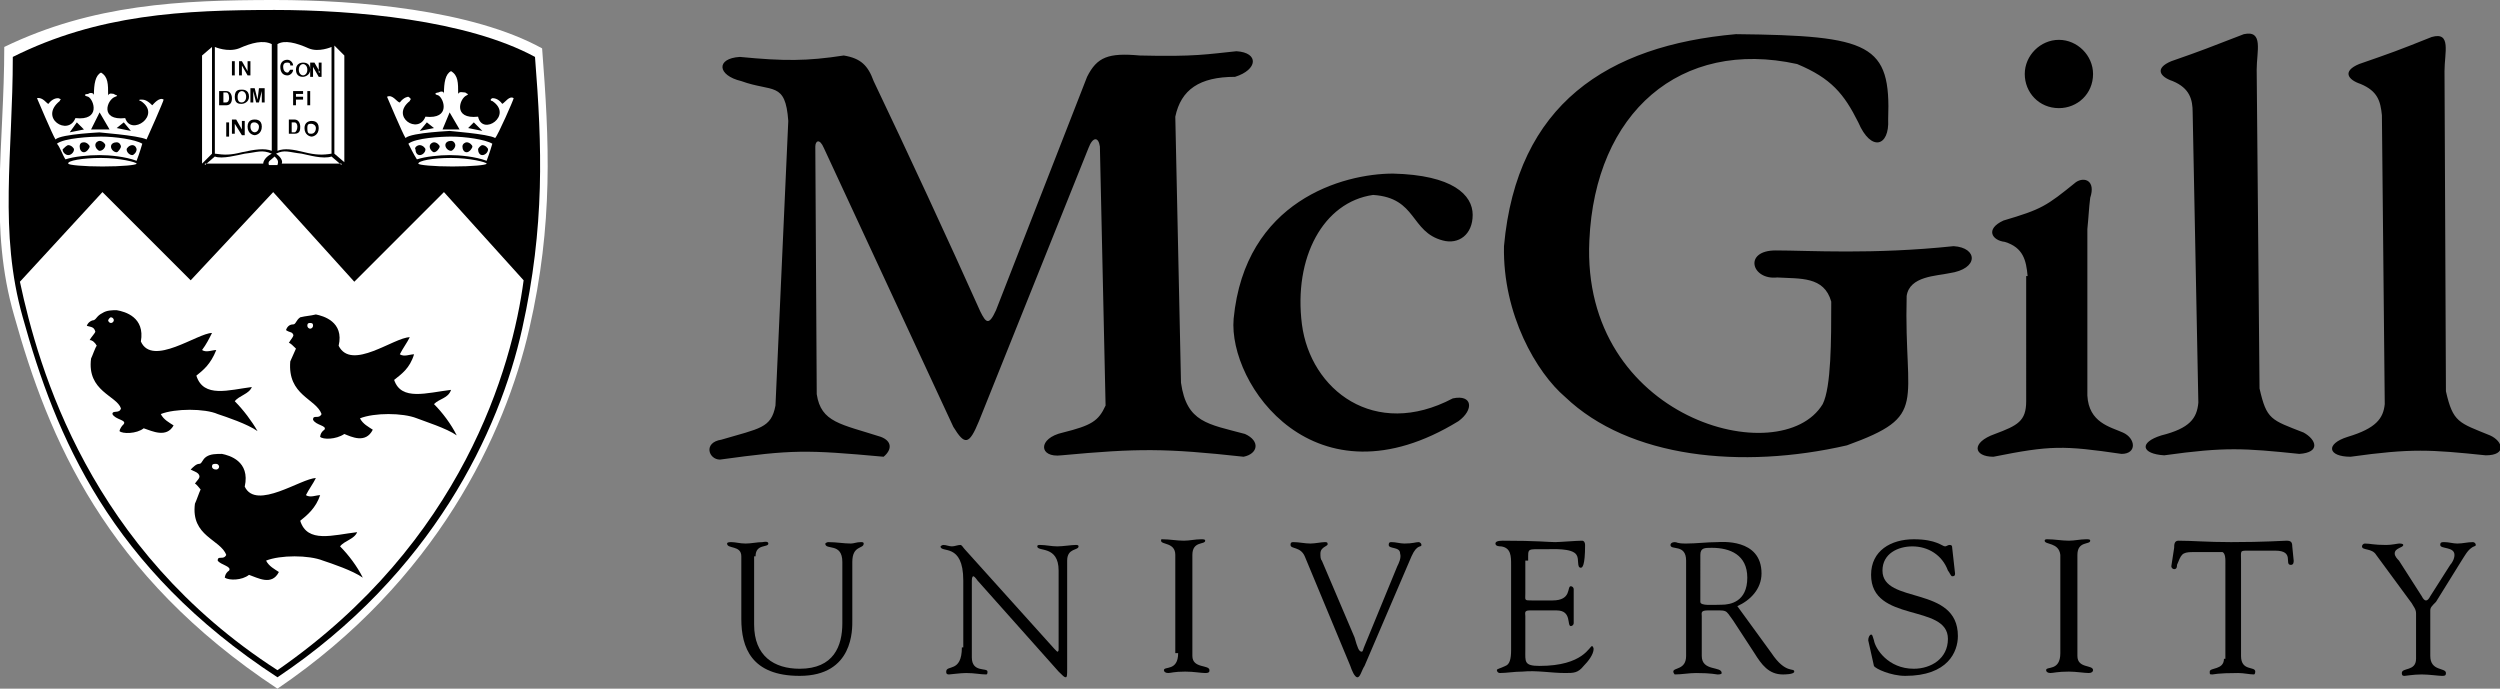 <?xml version="1.0" encoding="UTF-8"?> <!-- Generator: Adobe Illustrator 21.1.0, SVG Export Plug-In . SVG Version: 6.00 Build 0) --> <svg xmlns="http://www.w3.org/2000/svg" xmlns:xlink="http://www.w3.org/1999/xlink" version="1.1" id="Calque_1" x="0px" y="0px" viewBox="0 0 175.7 48.4" style="enable-background:new 0 0 175.7 48.4;" xml:space="preserve"><rect x="0" y="0" width="175.7" height="48.4" fill="#808080" stroke="none"/> <style type="text/css"> .st0{fill-rule:evenodd;clip-rule:evenodd;fill:#000000;} .st1{fill-rule:evenodd;clip-rule:evenodd;fill:#FFFFFF;} </style> <g> <path class="st0" d="M53.1,39.1c0-0.9,0.9-0.6,0.9-0.9c0-0.2-0.4-0.1-0.4-0.1c-0.4,0-0.8,0.1-1.2,0.1c-0.4,0-0.7-0.1-1-0.1 c-0.1,0-0.3,0-0.3,0.1c0,0.4,1,0.1,1,0.9v4.4c0,2,0.7,4,4.1,4c3.8,0,3.7-3.3,3.7-3.9v-4.1c0-1.2,0.8-0.9,0.8-1.3 c0-0.1-0.1-0.1-0.2-0.1c-0.3,0-0.5,0.1-0.7,0.1c-0.5,0-1-0.1-1.6-0.1c-0.1,0-0.2,0.1-0.2,0.1c0,0.5,1.2-0.1,1.2,1.3v4.3 c0,1.6-0.6,3.2-3,3.2c-1.8,0-3.2-0.9-3.2-3.1V39.1L53.1,39.1z"></path> <path class="st0" d="M67.6,45.5c0,1.8-1.1,1.2-1.1,1.7c0,0.1,0,0.2,0.2,0.2c0.1,0,0.8-0.1,1.2-0.1c0.6,0,1,0.1,1.4,0.1 c0.1,0,0.1-0.1,0.1-0.2c0-0.3-1.1,0.1-1.1-1v-5.4c0-0.3,0.1-0.3,0.1-0.3c0.1,0,0.3,0.3,0.3,0.3l5.7,6.4c0.3,0.3,0.4,0.4,0.5,0.4 s0.1-0.2,0.1-0.6v-7.6c0-0.9,0.8-0.7,0.8-1c0-0.1-0.1-0.1-0.2-0.1c-0.3,0-0.9,0.1-1.3,0.1s-0.8-0.1-1.2-0.1c-0.1,0-0.2,0-0.2,0.1 c0,0.4,1.5-0.1,1.5,1.7v5.5c0,0.1,0,0.2-0.1,0.2c0,0-0.1-0.1-0.2-0.2l-6.3-7c-0.1-0.1-0.2-0.3-0.3-0.3c-0.2,0-0.4,0.1-0.6,0.1 c-0.2,0-0.4-0.1-0.6-0.1c-0.1,0-0.2,0.1-0.2,0.1c0,0.5,1.6-0.3,1.6,2.4V45.5L67.6,45.5z"></path> <path class="st0" d="M82.8,45.9c0,1.3-1,0.9-1,1.2c0,0.1,0.1,0.2,0.3,0.2c0.2,0,0.4-0.1,1.2-0.1c0.6,0,1.1,0.1,1.4,0.1 c0.3,0,0.3-0.1,0.3-0.2c0-0.4-1.2-0.1-1.2-1v-7.1c0-1,0.9-0.7,0.9-1c0-0.1-0.1-0.1-0.3-0.1c-0.4,0-0.8,0.1-1.2,0.1 c-0.5,0-1-0.1-1.5-0.1c-0.1,0-0.1,0-0.1,0.1c0,0.3,1,0.1,1,1V45.9L82.8,45.9z"></path> <path class="st0" d="M94.9,46.8c0.1,0.3,0.3,0.8,0.5,0.8c0.2,0,0.3-0.5,0.5-0.8l3.3-7.7c0.4-0.9,0.7-0.6,0.7-0.8 c0-0.1-0.1-0.2-0.2-0.2c-0.2,0-0.4,0.1-1,0.1c-0.3,0-0.6-0.1-0.9-0.1c-0.1,0-0.2,0-0.2,0.2c0,0.3,0.8,0.1,0.8,0.6 c0.1,0.3-0.1,0.7-0.2,0.9l-2.3,5.6c-0.1,0.2-0.1,0.4-0.2,0.4c-0.2,0-0.3-0.3-0.5-1l-2.3-5.4c-0.1-0.1-0.1-0.3-0.1-0.5 c0-0.5,0.6-0.5,0.5-0.7c0-0.1-0.1-0.1-0.2-0.1c-0.2,0-0.7,0.1-1,0.1c-0.4,0-0.8-0.1-1.2-0.1c-0.2,0-0.2,0.1-0.2,0.2 c0,0.3,0.7,0.1,1,0.8L94.9,46.8L94.9,46.8z"></path> <path class="st0" d="M107.4,39.4c0-0.9-0.1-0.8,1.2-0.8c0.5,0,1.9-0.1,2.2,0.4c0.2,0.3,0,0.9,0.3,0.9c0.1,0,0.3-0.1,0.3-1.6 c0-0.2-0.1-0.3-0.2-0.3c-0.4,0-1.6,0.1-1.9,0.1c-0.5,0-1.2-0.1-3.7-0.1c-0.4,0-0.5,0.1-0.5,0.2c0,0.2,0.3,0.2,0.4,0.2 c0.7,0.1,0.7,0.7,0.7,1.3v6c0,0.6-0.1,1-0.4,1.1c-0.4,0.2-0.6,0.2-0.6,0.3c0,0.1,0.1,0.2,0.2,0.2c0.5,0,1-0.1,1.6-0.1 c1-0.1,2,0.1,3,0.1c0.6,0,0.9,0,1.3-0.5c0.3-0.3,0.7-0.8,0.7-1.2c0-0.1-0.1-0.2-0.1-0.2c-0.2,0-0.6,1.4-3.7,1.4c-1.1,0-1-0.3-1-1.1 v-2.4c0-0.2-0.1-0.4,0.3-0.4h1.9c1.1,0,0.7,1.1,1,1.1c0.1,0,0.2-0.1,0.2-0.2c0-0.4,0-0.7,0-1c0-0.4,0-0.9,0-1.4 c0-0.1-0.1-0.2-0.2-0.2c-0.3,0,0.1,1-1.3,1h-1.4c-0.6,0-0.5,0-0.5-0.5V39.4L107.4,39.4z"></path> <path class="st0" d="M122.1,42.6c0.9-0.4,1.7-1.2,1.7-2.3c0-2.5-2.9-2.2-3.1-2.2c-0.7,0-1.5,0.1-2.2,0.1c-0.7,0-0.6-0.1-0.8-0.1 c-0.2,0-0.3,0.1-0.3,0.2c0,0.4,1.1-0.1,1.1,1.1v6.7c0,1-0.9,0.8-0.9,1.1c0,0.1,0.1,0.2,0.1,0.2c0.5,0,1-0.1,1.5-0.1 c1.1,0,1.4,0.1,1.5,0.1s0.3,0,0.3-0.1c0-0.5-1.4-0.1-1.4-1.2v-2.8c0-0.2-0.1-0.4,0.4-0.4c1.5,0,1.2-0.1,1.8,0.7l1.5,2.3 c0.5,0.8,1,1.5,2,1.5c0.1,0,0.8,0,0.8-0.2c0-0.3-0.6,0.2-1.6-1.3L122.1,42.6L122.1,42.6z M119.5,39c0-0.5,0.3-0.5,0.8-0.5 c1.3,0,2.5,0.5,2.5,2.1c0,1.7-1.2,1.9-1.8,1.9c-0.6,0-1.5,0.1-1.5-0.2V39L119.5,39z"></path> <path class="st0" d="M131.7,46.8c0.1,0.2,1.2,0.7,2.2,0.7c3,0,3.7-1.7,3.7-2.8c0-3.6-5.3-2.2-5.3-4.6c0-1.2,1.1-1.7,2.1-1.7 c1.1,0,2.1,0.6,2.5,1.7c0.1,0.1,0.2,0.4,0.3,0.4c0.2,0,0.2-0.1,0.2-0.2l-0.2-1.8c0-0.2-0.1-0.2-0.2-0.2c-0.1,0-0.2,0.1-0.3,0.1 c-0.2,0-0.6-0.5-2.2-0.5c-1.6,0-3,0.8-3,2.5c0,3.4,5.4,2,5.4,4.5c0,1.4-1.2,2.1-2.4,2.1c-1.8,0-2.7-1.4-2.8-2 c-0.1-0.3-0.1-0.4-0.2-0.4s-0.2,0.2-0.2,0.4L131.7,46.8L131.7,46.8z"></path> <path class="st0" d="M144.8,45.9c0,1.3-1,0.9-1,1.2c0,0.1,0.1,0.2,0.3,0.2c0.2,0,0.5-0.1,1.3-0.1c0.5,0,1.1,0.1,1.4,0.1 c0.2,0,0.3-0.1,0.3-0.2c0-0.4-1.1-0.1-1.1-1v-7.1c0-1,0.9-0.7,0.9-1c0-0.1-0.1-0.1-0.3-0.1c-0.4,0-0.8,0.1-1.2,0.1 c-0.5,0-1-0.1-1.5-0.1c-0.1,0-0.2,0-0.2,0.1c0,0.3,1,0.1,1.1,1V45.9L144.8,45.9z"></path> <path class="st0" d="M156.3,46.3c0,0.8-1,0.6-1,0.9c0,0.2,0,0.2,0.2,0.2c0.1,0,0.3-0.1,1.8-0.1c0.4,0,0.8,0.1,1.1,0.1 c0.1,0,0.1-0.2,0.1-0.2c0-0.4-1,0-1-1.1v-6.7c0-0.7-0.1-0.7,0.5-0.7h1.9c1.4,0,0.6,1,1.1,1c0.2,0,0.2-0.2,0.2-0.3l-0.1-1 c0-0.3-0.1-0.4-0.4-0.4c-0.3,0-1.5,0.1-3.9,0.1c-1.7,0-2.7-0.1-3.7-0.1c-0.3,0-0.3,0.3-0.3,0.5l-0.2,1.3c0,0.1,0.1,0.2,0.2,0.2 c0.2,0,0.2-0.2,0.2-0.3c0.3-0.7,0.3-0.9,1.1-0.9h2.1c0.2,0.1,0.2,0.5,0.2,0.6V46.3L156.3,46.3z"></path> <path class="st0" d="M169.5,42.4c0.1,0.2,0.3,0.4,0.3,0.7v3.2c0,0.9-1,0.6-1,1c0,0.2,0.1,0.2,0.2,0.2c0.1,0,0.6-0.1,1.2-0.1 c0.5,0,1.2,0.1,1.4,0.1c0.2,0,0.3,0,0.3-0.2c0-0.4-1.1-0.1-1.1-1.2v-3.2c0-0.2,0.1-0.3,0.4-0.6l1.8-2.9c0.2-0.3,0.4-0.7,0.7-0.9 c0.1-0.1,0.3-0.1,0.3-0.2c0-0.1-0.1-0.2-0.2-0.2c-0.4,0-0.7,0.1-1.1,0.1c-0.3,0-0.6-0.1-0.9-0.1c-0.2,0-0.3,0-0.3,0.2 c0,0.3,1,0.1,1,0.7c0,0.3-0.2,0.6-0.3,0.7l-1.4,2.2c-0.1,0.2-0.2,0.3-0.3,0.3c-0.1,0-0.2-0.1-0.3-0.3l-1.6-2.5 c-0.1-0.1-0.3-0.3-0.3-0.5c0-0.4,0.6-0.4,0.6-0.6c0-0.1-0.2-0.1-0.3-0.1c-0.1,0-0.5,0.1-0.9,0.1c-0.9,0-1.1-0.1-1.5-0.1 c-0.1,0-0.2,0.1-0.2,0.2c0,0.3,0.7,0.1,1,0.6L169.5,42.4L169.5,42.4z"></path> <path class="st0" d="M144.7,2.8c1.3,0,2.4,1.1,2.4,2.4c0,1.4-1.1,2.4-2.4,2.4c-1.4,0-2.4-1.1-2.4-2.4 C142.3,3.9,143.4,2.8,144.7,2.8L144.7,2.8z M167.6,28.4c-0.1,1-0.6,1.7-2.6,2.3c-1.6,0.5-1.4,1.4,0.2,1.4c4.3-0.6,5.6-0.5,9.5-0.1 c1.5,0,1.2-1,0.3-1.4c-2.2-0.9-2.6-0.9-3.1-3.1L171.8,5c0-1.3,0.5-2.8-0.9-2.4c-2.5,1-2.8,1.1-5.1,1.9c-1.2,0.5-0.8,1.1,0.1,1.4 c1.2,0.5,1.4,1.2,1.5,2.2L167.6,28.4L167.6,28.4z M154.5,28.3c-0.1,1.1-0.6,1.8-2.6,2.3c-1.6,0.5-1.4,1.3,0.2,1.4 c4.3-0.6,5.6-0.5,9.5-0.1c1.5-0.1,1.2-1,0.3-1.5c-2.3-0.9-2.6-0.9-3.1-3.1l-0.2-22.4c0-1.3,0.5-2.8-0.9-2.5c-2.6,1-2.8,1.1-5.1,1.9 c-1.2,0.5-0.8,1.1,0.1,1.4c1.2,0.5,1.4,1.3,1.4,2.2L154.5,28.3L154.5,28.3z M142.5,19.4c-0.1-1.1-0.3-2-1.6-2.4 c-0.9-0.1-1.4-0.9-0.1-1.5c2.7-0.8,3-1,5.1-2.7c0.6-0.4,1.4-0.1,1,1.1c-0.1,0.8-0.1,1.2-0.2,2.2v11.7c0.1,1.9,1.6,2.2,2.5,2.6 c0.9,0.4,1,1.5-0.1,1.5c-4.1-0.6-5-0.6-9,0.2c-1.4,0-1.6-1,0.1-1.6c1.6-0.6,2.2-0.9,2.2-2.3V19.4L142.5,19.4z M105.7,17.3 c0.9-10,7.3-14.1,16.3-14.9c9.5,0.1,10.9,0.7,10.7,6c0.1,1.9-1.2,2.3-2.1,0.2c-1-2-1.9-3.1-4.3-4.1c-8.2-1.8-14.2,3.4-14.6,12.4 c-0.6,12.6,13.5,16.3,16.4,11.5c0.6-1.2,0.6-4.5,0.6-7.2c-0.5-1.8-2.2-1.6-3.8-1.7c-1.8,0.2-2.4-1.9-0.1-1.9 c2.3,0,6.8,0.3,12.5-0.3c1.7,0.1,1.8,1.6-0.3,1.9c-0.9,0.2-2.8,0.2-3,1.6c-0.2,7.7,1.6,8.4-4.2,10.5c-7.4,1.7-15.3,0.9-19.8-3.4 C108,26.2,105.6,22.1,105.7,17.3L105.7,17.3z M86.7,22.4c0.8-8.3,7.7-10.2,11.2-10.2c4.2,0.1,5.6,1.5,5.6,2.9c0,1.4-1,2.1-2.1,1.8 c-2.3-0.6-1.8-3-4.9-3.2c-3.5,0.5-5.6,4.4-5,9.1c0.6,4.6,5.1,8.1,10.6,5.2c1.4-0.3,1.5,0.8,0.4,1.6C92.4,35.8,86.3,27,86.7,22.4 L86.7,22.4z M55.4,8.5c-0.2-2.8-1.1-2-3.3-2.8C50.4,5.3,50.3,4.1,52,4c3.1,0.3,4.7,0.3,7.3-0.1c1.2,0.2,1.7,0.7,2.1,1.8 c2.2,4.6,5.4,11.5,7.5,16.2c0.4,0.8,0.6,1,1.1-0.1l6.4-16.4c0.7-1.4,1.5-1.7,3.7-1.5c3.9,0.1,4.8-0.1,6.8-0.3 c1.6,0.1,1.5,1.3-0.1,1.8c-2.5,0-3.8,0.9-4.2,2.8L83,26.9c0.4,2.8,1.9,2.9,4.5,3.6c1.1,0.5,0.9,1.4-0.1,1.6 c-5.5-0.6-7.4-0.6-12.8-0.1c-1.6,0.2-1.7-1.2,0.1-1.6c2-0.5,2.5-0.8,3-1.9l-0.4-18.2c-0.1-0.7-0.5-0.7-0.8,0.1l-7.7,19.2 c-0.7,1.7-1,1.7-1.8,0.4l-9.1-19.6c-0.3-0.7-0.6-0.5-0.6-0.1l0.1,17.4c0.3,2,1.7,2.1,4.5,3c0.8,0.3,0.8,0.9,0.2,1.4 c-5.5-0.5-6.4-0.5-11.5,0.2c-0.8,0-1.2-1.2,0.1-1.4c2.7-0.8,3.5-0.8,3.8-2.4L55.4,8.5L55.4,8.5z"></path> <path class="st1" d="M1,22.2c-1.8-6.2-0.7-12-0.7-18.9C6.5,0.3,12.7,0,19.3,0c5.8,0,13.9,0.7,18.8,3.4c0.5,6.5,0.8,12.3-0.9,19.7 c-1.7,7.4-6.5,17.7-17.7,25.3C7.4,40.4,3.4,30.8,1,22.2L1,22.2z"></path> <path class="st0" d="M1.6,22.3c-1.7-6-0.7-11.5-0.7-18.3c6-3,12-3.3,18.4-3.3c5.6,0,13.5,0.7,18.3,3.3c0.5,6.3,0.7,11.9-0.9,19.1 c-1.6,7.2-6.3,17.2-17.2,24.5C7.7,39.9,3.9,30.6,1.6,22.3L1.6,22.3z"></path> <path class="st1" d="M7.2,13.5l-5.8,6.3c1.3,6.1,4.9,18.8,18.1,27.3c13-9,16.5-21.3,17.3-27.4l-5.6-6.2l-6.3,6.3l-5.7-6.3l-5.8,6.2 L7.2,13.5L7.2,13.5z"></path> <path class="st1" d="M9.9,7.1C9.8,7.1,9.7,7,9.9,7c0.2,0,0.4,0,0.8,0.4c0.1-0.1,0.5-0.6,0.8-0.4c0,0.1-1.1,2.6-1.2,2.8 C9.7,9.5,6.7,9.3,7,9.3c0.3,0-2.7,0.1-3.1,0.5C3.7,9.5,2.6,6.9,2.6,6.9C3,6.8,3.3,7.3,3.4,7.3C3.7,6.9,4,6.9,4.1,6.9 C4.4,7,4.2,7,4.2,7.1C2.7,8.3,4.8,9.6,5.3,8.3C7.1,8.5,6.6,7,6.2,6.8C5.8,6.7,6,6.6,6.2,6.6c0.1-0.1,0.4-0.1,0.4,0.1 c0-0.8,0.1-1.4,0.5-1.6c0.5,0.3,0.5,0.8,0.5,1.6c0.1-0.2,0.3-0.1,0.4-0.1c0.1,0.1,0.4,0.1,0.1,0.2C7.5,7,7,8.5,8.8,8.3 C9.2,9.6,11.4,8.1,9.9,7.1L9.9,7.1z M8.7,8.6l0.5,0.6l-1-0.2L8.7,8.6L8.7,8.6z M7,7.9l0.7,1.2H6.4L7,7.9L7,7.9z M5.4,8.6L4.9,9.3 l1-0.2L5.4,8.6L5.4,8.6z"></path> <path class="st1" d="M4.6,11.2c-0.2-0.3-0.4-0.9-0.6-1.1c0.5-0.4,2.4-0.5,3.1-0.5c1,0,2.4,0.2,2.9,0.5c0,0-0.2,0.7-0.4,1.2 C8.8,11,7.7,10.9,7,10.9C6.2,10.9,5.2,11,4.6,11.2L4.6,11.2z M9.3,10.2c0.2,0,0.3,0.2,0.3,0.3c0,0.2-0.2,0.4-0.3,0.4 c-0.2,0-0.4-0.2-0.4-0.4C8.9,10.4,9.1,10.2,9.3,10.2L9.3,10.2z M8.2,10c0.2,0,0.3,0.2,0.3,0.3s-0.2,0.4-0.3,0.4 c-0.2,0-0.4-0.2-0.4-0.4S8,10,8.2,10L8.2,10z M7,9.9c0.2,0,0.4,0.2,0.4,0.3c0,0.2-0.2,0.4-0.4,0.4c-0.1,0-0.3-0.2-0.3-0.4 C6.7,10,6.9,9.9,7,9.9L7,9.9z M5.9,10c0.2,0,0.4,0.2,0.4,0.3s-0.2,0.4-0.4,0.4c-0.2,0-0.3-0.2-0.3-0.4S5.7,10,5.9,10L5.9,10z M4.8,10.2c0.2,0,0.4,0.2,0.4,0.3c0,0.2-0.2,0.4-0.4,0.4c-0.2,0-0.4-0.2-0.4-0.4C4.5,10.4,4.7,10.2,4.8,10.2L4.8,10.2z"></path> <path class="st1" d="M7.1,11.1c1.3,0,2.5,0.3,2.5,0.4c0,0.1-1,0.2-2.4,0.2c-1.3,0-2.4-0.1-2.4-0.2C4.7,11.3,5.8,11.1,7.1,11.1 L7.1,11.1z"></path> <path class="st1" d="M34.6,7.1c-0.1,0-0.2-0.1,0-0.2c0.1,0,0.4,0,0.7,0.4c0.2-0.1,0.5-0.6,0.8-0.4c0,0.1-1.1,2.6-1.3,2.8 c-0.5-0.3-3.4-0.5-3.2-0.5c0.3,0-2.7,0.1-3.1,0.5c-0.2-0.3-1.3-2.9-1.3-2.9c0.4-0.2,0.7,0.4,0.9,0.4c0.3-0.4,0.6-0.4,0.6-0.4 C29,7,28.8,7,28.8,7.1c-1.4,1.1,0.6,2.4,1.1,1.1c1.8,0.2,1.3-1.3,0.9-1.5c-0.4-0.1-0.1-0.2,0-0.2c0.2-0.1,0.4-0.1,0.4,0.1 c0-0.8,0.1-1.4,0.5-1.6c0.5,0.3,0.5,0.8,0.5,1.6c0.1-0.2,0.3-0.1,0.5-0.1c0.1,0.1,0.3,0.1,0.1,0.2c-0.5,0.2-1,1.7,0.8,1.5 C33.9,9.6,36.1,8.1,34.6,7.1L34.6,7.1z M33.3,8.6l0.6,0.6l-1-0.2L33.3,8.6L33.3,8.6z M31.6,7.9l0.7,1.2h-1.2L31.6,7.9L31.6,7.9z M30,8.6l-0.5,0.6l1-0.2L30,8.6L30,8.6z"></path> <path class="st1" d="M29.3,11.2c-0.2-0.3-0.5-0.9-0.6-1.1c0.5-0.4,2.3-0.5,3-0.5c1,0,2.4,0.2,2.9,0.5c0,0-0.2,0.7-0.4,1.2 c-0.8-0.3-1.9-0.4-2.6-0.4C30.9,10.9,29.9,11,29.3,11.2L29.3,11.2z M33.9,10.2c0.2,0,0.4,0.2,0.4,0.3c0,0.2-0.2,0.4-0.4,0.4 c-0.2,0-0.3-0.2-0.3-0.4C33.6,10.4,33.8,10.2,33.9,10.2L33.9,10.2z M32.8,10c0.2,0,0.4,0.2,0.4,0.3s-0.2,0.4-0.4,0.4 c-0.2,0-0.3-0.2-0.3-0.4S32.7,10,32.8,10L32.8,10z M31.7,9.9c0.2,0,0.3,0.2,0.3,0.3c0,0.2-0.2,0.4-0.3,0.4c-0.2,0-0.4-0.2-0.4-0.4 C31.3,10,31.5,9.9,31.7,9.9L31.7,9.9z M30.5,10c0.2,0,0.4,0.2,0.4,0.3s-0.2,0.4-0.4,0.4c-0.1,0-0.3-0.2-0.3-0.4S30.4,10,30.5,10 L30.5,10z M29.5,10.2c0.2,0,0.4,0.2,0.4,0.3c0,0.2-0.2,0.4-0.4,0.4c-0.2,0-0.3-0.2-0.3-0.4C29.1,10.4,29.3,10.2,29.5,10.2 L29.5,10.2z"></path> <path class="st1" d="M31.7,11.1c1.3,0,2.5,0.3,2.5,0.4c0,0.1-1,0.2-2.4,0.2c-1.3,0-2.4-0.1-2.4-0.2C29.4,11.3,30.4,11.1,31.7,11.1 L31.7,11.1z"></path> <path class="st0" d="M6.4,25.2c0.1-0.2,0.3-0.8,0.4-0.9c-0.1-0.2-0.3-0.4-0.5-0.4c0.1-0.2,0.4-0.5,0.4-0.6C6.6,23,6.5,23,6.1,22.9 c0.1-0.3,0.4-0.4,0.5-0.4c0.2-0.1,0.2-0.3,0.6-0.5c0.3-0.2,0.7-0.2,1-0.2c0.6,0.1,2,0.5,1.7,2.2c0.8,1.8,4-0.6,5-0.6 c-0.2,0.4-0.4,0.8-0.7,1.2c0.3,0.2,0.7,0,1,0c-0.4,1-0.9,1.4-1.4,1.8c0.5,1.6,2.3,1,3.9,0.8c-0.2,0.5-0.9,0.6-1.2,1 c0.6,0.6,1.2,1.4,1.6,2.1c-0.7-0.5-2.2-1-2.8-1.2c-0.9-0.4-3-0.4-4,0c0.2,0.4,0.6,0.6,0.9,0.8c-0.5,0.9-1.5,0.4-2.1,0.2 c-0.5,0.4-1.5,0.4-1.7,0.2c0,0,0-0.2,0.3-0.5c0.2-0.3-0.6-0.3-0.8-0.7c0-0.3,0.5,0,0.6-0.4C8.2,27.8,6.1,27.5,6.4,25.2L6.4,25.2z M7.8,22.3c0.1,0,0.2,0.1,0.2,0.2c0,0.1-0.1,0.2-0.2,0.2c-0.1,0-0.2-0.1-0.2-0.2C7.6,22.5,7.7,22.3,7.8,22.3L7.8,22.3z"></path> <path class="st0" d="M20.4,25.4c0.1-0.2,0.3-0.7,0.4-0.9c-0.2-0.2-0.4-0.4-0.5-0.4c0.1-0.2,0.4-0.5,0.3-0.6 c-0.1-0.2-0.2-0.1-0.5-0.3c0.1-0.3,0.3-0.4,0.5-0.4c0.2,0,0.2-0.3,0.5-0.5c0.4-0.1,0.7-0.1,1.1-0.2c0.5,0.1,2,0.5,1.6,2.2 c0.9,1.8,3.9-0.6,5-0.6c-0.2,0.4-0.5,0.8-0.7,1.2c0.3,0.2,0.7,0,1,0c-0.3,1-0.9,1.4-1.4,1.8c0.5,1.5,2.3,0.9,4,0.7 c-0.2,0.6-0.8,0.6-1.2,1c0.6,0.6,1.2,1.4,1.6,2.2c-0.7-0.5-2.3-1-2.8-1.2c-1-0.4-3-0.4-4,0c0.2,0.4,0.6,0.6,0.9,0.8 c-0.5,1-1.5,0.5-2,0.3c-0.6,0.4-1.5,0.4-1.7,0.2c0,0,0-0.3,0.3-0.5c0.2-0.3-0.6-0.3-0.8-0.7c0-0.4,0.4,0,0.6-0.4 C22.2,28,20.2,27.8,20.4,25.4L20.4,25.4z M21.8,22.7c0.2,0,0.2,0.1,0.2,0.2c0,0.1-0.1,0.2-0.2,0.2c-0.1,0-0.2-0.1-0.2-0.2 C21.6,22.7,21.7,22.7,21.8,22.7L21.8,22.7z"></path> <path class="st0" d="M13.7,35.4c0.1-0.2,0.3-0.8,0.4-1C14,34.3,13.8,34,13.7,34c0.1-0.2,0.4-0.4,0.3-0.6c-0.1-0.2-0.2-0.2-0.6-0.4 c0.2-0.2,0.4-0.4,0.6-0.4c0.2,0,0.2-0.3,0.5-0.5c0.3-0.2,0.7-0.2,1.1-0.2c0.5,0.1,2,0.5,1.6,2.3c0.8,1.7,4-0.6,5-0.6 c-0.2,0.4-0.5,0.8-0.7,1.2c0.3,0.2,0.7,0,1,0c-0.3,0.9-0.9,1.4-1.4,1.8c0.5,1.6,2.3,1,4,0.8c-0.2,0.5-0.9,0.6-1.2,1 c0.6,0.6,1.2,1.4,1.6,2.2c-0.7-0.5-2.2-1-2.8-1.2c-1-0.4-3-0.4-4,0c0.2,0.4,0.6,0.6,0.9,0.8c-0.5,1-1.5,0.4-2.1,0.2 c-0.5,0.4-1.4,0.4-1.7,0.2c0,0,0-0.3,0.3-0.5c0.2-0.3-0.6-0.4-0.8-0.7c0-0.4,0.4,0,0.6-0.4C15.5,37.9,13.4,37.7,13.7,35.4 L13.7,35.4z M15.2,32.6c0.1,0,0.2,0.1,0.2,0.2c0,0.1-0.1,0.2-0.2,0.2c-0.2,0-0.3-0.1-0.3-0.2C14.9,32.6,15,32.6,15.2,32.6 L15.2,32.6z"></path> <path class="st1" d="M15.1,3.3c0,0,0.9,0.4,1.7,0.1c0.9-0.4,1.7-0.6,2.3-0.3v7.5c-0.5-0.2-1.2-0.1-2.1,0.1 c-0.8,0.2-1.2,0.2-1.9,0.1V3.3L15.1,3.3z M17.6,8.9c0-0.3,0.2-0.3,0.3-0.3c0.1,0,0.3,0.1,0.3,0.3c0,0.3-0.2,0.4-0.3,0.4 C17.8,9.3,17.6,9.2,17.6,8.9L17.6,8.9z M17.4,8.9c0,0.5,0.4,0.6,0.5,0.6c0.1,0,0.5-0.1,0.5-0.6c0-0.5-0.4-0.5-0.5-0.5 C17.8,8.4,17.4,8.4,17.4,8.9L17.4,8.9z M17,9.1L17,9.1l-0.4-0.7h-0.3v1h0.2V8.7L17,9.5h0.2v-1H17V9.1L17,9.1z M15.9,9.6h0.2v-1 h-0.2V9.6L15.9,9.6z M18.5,6.2h-0.3L18.1,7l-0.2-0.8h-0.3v1h0.2V6.4L18,7.2h0.2l0.2-0.8v0.8h0.2V6.2L18.5,6.2z M16.7,6.8 c0-0.3,0.2-0.4,0.3-0.4c0.1,0,0.3,0.1,0.3,0.4c0,0.3-0.2,0.4-0.3,0.4C16.8,7.2,16.7,7.1,16.7,6.8L16.7,6.8z M16.5,6.8 c0,0.5,0.3,0.5,0.5,0.5c0.1,0,0.5-0.1,0.5-0.5c0-0.5-0.4-0.5-0.5-0.5C16.8,6.3,16.5,6.3,16.5,6.8L16.5,6.8z M15.7,6.5h0.2 c0.1,0,0.2,0.1,0.2,0.4c0,0.2-0.1,0.3-0.2,0.3h-0.2V6.5L15.7,6.5z M15.5,7.4h0.4c0.4,0,0.4-0.4,0.4-0.5c0-0.2-0.1-0.5-0.4-0.5h-0.5 V7.4L15.5,7.4z M17.4,5L17.4,5L17,4.3h-0.2v1h0.2V4.6l0.4,0.7h0.2v-1h-0.2V5L17.4,5z M16.3,5.3h0.2v-1h-0.2V5.3L16.3,5.3z"></path> <polygon class="st1" points="14.9,3.3 14.2,3.9 14.2,11.5 14.9,10.8 14.9,3.3 "></polygon> <path class="st1" d="M14.4,11.6l0.7-0.6c0.5,0.2,1.6-0.1,2.1-0.2c0.9-0.1,1.2-0.3,1.9,0c-0.4,0.2-0.6,0.5-0.6,0.7H14.4L14.4,11.6z"></path> <path class="st1" d="M24,11.6L23.3,11c-0.6,0.2-1.6-0.1-2.1-0.2c-0.9-0.1-1.2-0.3-1.8,0c0.3,0.2,0.5,0.5,0.4,0.7H24L24,11.6z"></path> <polygon class="st1" points="23.5,3.2 24.2,3.9 24.2,11.4 23.5,10.8 23.5,3.2 "></polygon> <path class="st1" d="M23.3,3.3c0,0-0.9,0.4-1.6,0.1c-0.9-0.4-1.7-0.6-2.2-0.3v7.5c0.5-0.2,1.1-0.1,1.9,0.1c0.8,0.2,1.3,0.2,1.9,0.1 V3.3L23.3,3.3z M20.3,9.4h0.4c0.4,0,0.4-0.3,0.4-0.5c0-0.2-0.1-0.5-0.4-0.5h-0.4V9.4L20.3,9.4z M20.5,8.6h0.2 c0.1,0,0.2,0.1,0.2,0.3c0,0.2-0.1,0.4-0.2,0.4h-0.2V8.6L20.5,8.6z M21.4,9c0,0.5,0.4,0.6,0.5,0.6c0.1,0,0.5-0.1,0.5-0.6 c0-0.5-0.4-0.5-0.5-0.5C21.7,8.5,21.4,8.6,21.4,9L21.4,9z M21.6,9c0-0.3,0.1-0.3,0.3-0.3c0.1,0,0.3,0.1,0.3,0.3 c0,0.3-0.2,0.4-0.3,0.4C21.7,9.4,21.6,9.4,21.6,9L21.6,9z M20.8,7h0.5V6.8h-0.5V6.6h0.5V6.4h-0.7v1h0.2V7L20.8,7z M21.6,7.4h0.2v-1 h-0.2V7.4L21.6,7.4z M20.6,4.6c0-0.2-0.2-0.4-0.4-0.4c-0.3,0-0.5,0.2-0.5,0.5c0,0.4,0.2,0.6,0.5,0.6c0.2,0,0.4-0.2,0.4-0.4h-0.2 c-0.1,0.1-0.1,0.2-0.2,0.2c-0.2,0-0.3-0.2-0.3-0.4c0-0.3,0.2-0.3,0.3-0.3c0.2,0,0.2,0.1,0.2,0.2H20.6L20.6,4.6z M20.8,4.9 c0,0.5,0.4,0.5,0.5,0.5c0.1,0,0.5-0.1,0.5-0.5c0-0.5-0.4-0.5-0.5-0.5C21.1,4.4,20.8,4.5,20.8,4.9L20.8,4.9z M21,4.9 c0-0.3,0.2-0.4,0.3-0.4c0.1,0,0.3,0.1,0.3,0.4c0,0.3-0.2,0.4-0.3,0.4C21.2,5.3,21,5.2,21,4.9L21,4.9z M22.5,5.1L22.5,5.1l-0.4-0.7 h-0.3v1h0.2V4.7l0.4,0.7h0.2v-1h-0.2V5.1L22.5,5.1z"></path> <path class="st1" d="M19.3,11c-0.3,0.3-0.5,0.3-0.4,0.6h0.6C19.6,11.3,19.5,11.2,19.3,11L19.3,11z"></path> </g> </svg> 